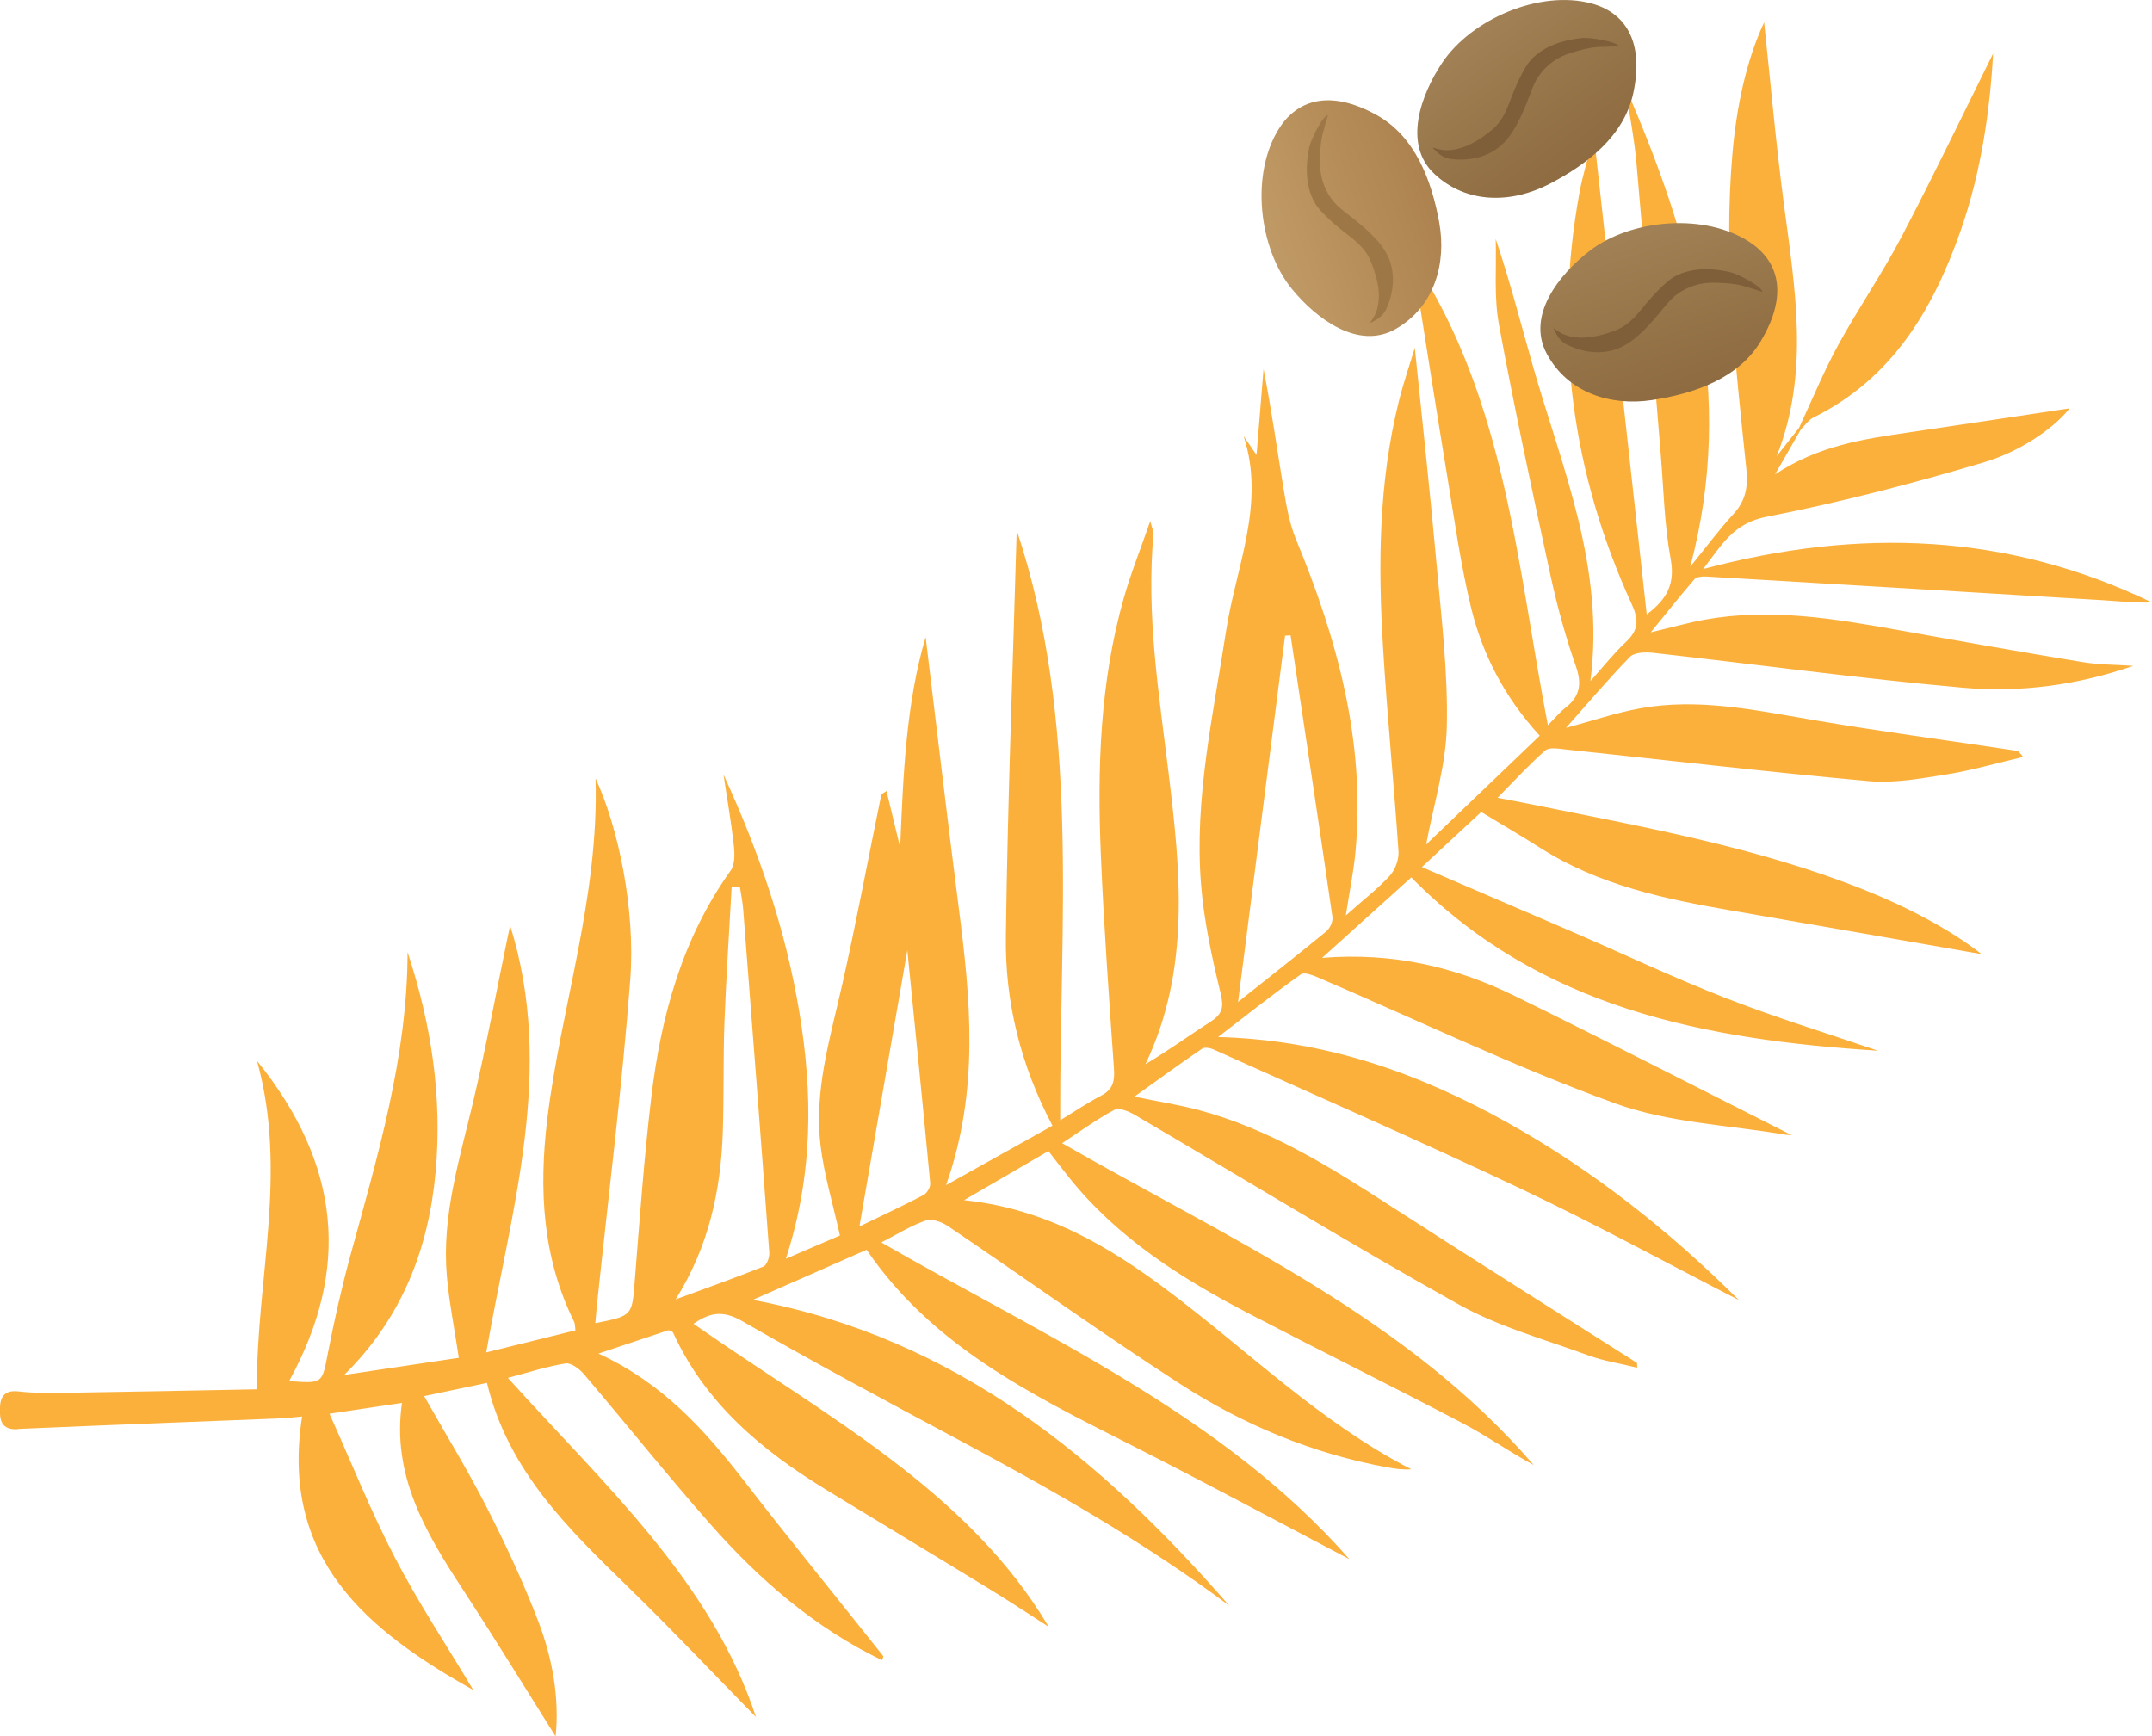 <svg xmlns="http://www.w3.org/2000/svg" xmlns:xlink="http://www.w3.org/1999/xlink" id="Capa_2" viewBox="0 0 375.05 302.65"><defs><style>.cls-1{fill:#fbb03b;fill-rule:evenodd;}.cls-1,.cls-2,.cls-3,.cls-4,.cls-5,.cls-6{stroke-width:0px;}.cls-2{fill:url(#linear-gradient);}.cls-3{fill:url(#linear-gradient-2);}.cls-4{fill:url(#linear-gradient-3);}.cls-5{fill:#9e7747;}.cls-6{fill:#7f5f39;}</style><linearGradient id="linear-gradient" x1="-2532.72" y1="-8542.87" x2="-2502.81" y2="-8542.87" gradientTransform="translate(-5136.45 7096.69) rotate(53.77)" gradientUnits="userSpaceOnUse"><stop offset="0" stop-color="#a18155"></stop><stop offset="1" stop-color="#8e6b40"></stop></linearGradient><linearGradient id="linear-gradient-2" x1="-4985.69" y1="-10626.9" x2="-4955.78" y2="-10626.9" gradientTransform="translate(-8340.24 8002.17) rotate(72.42)" xlink:href="#linear-gradient"></linearGradient><linearGradient id="linear-gradient-3" x1="-869.43" y1="3084.83" x2="-839.52" y2="3084.83" gradientTransform="translate(26.58 -3156.09) rotate(-19.22)" gradientUnits="userSpaceOnUse"><stop offset="0" stop-color="#c09a66"></stop><stop offset="1" stop-color="#ad824e"></stop></linearGradient></defs><g id="Capa_1-2"><path class="cls-1" d="M3.08,249.07c15.31-.67,30.62-1.24,45.94-1.85,1.13-.05,2.25-.2,3.63-.32-3.89,24.93,11.5,37.39,29.83,47.67-4.5-7.54-9.48-15.05-13.62-23-4.2-8.06-7.57-16.55-11.44-25.15,4.03-.6,8.16-1.22,12.64-1.89-1.82,12.52,4.06,22.52,10.52,32.39,5.59,8.55,10.92,17.27,16.25,25.74.68-6.51-.49-13.47-3.03-20.09-2.57-6.72-5.64-13.29-8.91-19.71-3.27-6.43-7.05-12.59-10.97-19.51,3.7-.78,7.17-1.52,10.95-2.31,3.65,15.3,14.17,25.42,24.66,35.64,7.68,7.49,15.06,15.3,22.23,22.62-7.82-23.71-26.39-40.42-43.25-59.13,3.6-.95,6.79-2,10.06-2.52.96-.15,2.42.96,3.2,1.87,7.39,8.69,14.5,17.61,22.04,26.16,8.52,9.65,18.14,18.03,29.91,23.7.1-.34.28-.63.21-.72-8.1-10.21-16.34-20.31-24.31-30.61-6.81-8.8-14.11-16.95-25.32-22.12,4.64-1.55,8.49-2.83,12.23-4.08.38.2.71.26.78.44,5.61,12.31,15.44,20.51,26.64,27.36,9.62,5.88,19.3,11.69,28.91,17.58,3.64,2.23,7.19,4.59,9.91,6.33-14.13-23.81-39.1-36.85-61.9-52.82,2.85-1.98,5.14-2.39,8.47-.47,12.41,7.14,25.03,13.91,37.66,20.66,16.32,8.73,32.39,17.83,47.24,28.95-22.28-25.57-47.51-46.61-83.04-53.31,7.04-3.1,13.31-5.86,19.83-8.73,11.33,16.64,28.5,25.15,45.64,33.8,13.05,6.59,25.93,13.53,38.5,20.12-22.05-25.08-52.68-38.6-81.58-55.2,2.75-1.41,5.14-2.92,7.74-3.82,1.07-.37,2.8.25,3.86.96,13.54,9.16,26.83,18.71,40.56,27.57,11.03,7.12,23.09,12.13,36.12,14.51,1.32.24,2.64.43,4.09.32-15.91-8.18-28.51-20.71-42.58-31.25-10.34-7.75-21.29-14.19-35.36-15.66,5.3-3.08,9.86-5.74,14.7-8.56,1.18,1.52,2.3,2.99,3.45,4.43,8.48,10.68,19.7,17.77,31.58,23.95,12.36,6.43,24.86,12.61,37.21,19.09,4.21,2.21,8.12,4.98,12.33,7.25-22.3-25.83-53.06-39.36-82.18-56.09,3.19-2.09,6.02-4.18,9.1-5.81.82-.44,2.54.27,3.59.89,18.8,11.02,37.39,22.41,56.41,33.02,7,3.91,14.99,6.09,22.59,8.88,2.69.99,5.58,1.42,8.53,2.15-.04-.52.01-.81-.08-.86-14.21-9.05-28.47-18-42.62-27.14-10.67-6.9-21.39-13.65-33.84-16.94-3.41-.9-6.91-1.45-11.09-2.3,4.18-2.99,7.95-5.75,11.81-8.37.45-.31,1.46-.1,2.07.18,17.9,8.06,35.9,15.92,53.64,24.32,12.91,6.12,25.47,12.98,37.82,19.32-11.86-11.82-25.26-22.55-40.45-31-15.33-8.53-31.51-14.34-50.3-14.85,5.29-4.06,9.77-7.63,14.44-10.93.64-.45,2.3.26,3.36.72,17.11,7.33,33.93,15.44,51.39,21.78,9.35,3.39,19.79,3.77,29.74,5.47.36.06.73.04,1.05.08-16.11-8.13-32.16-16.38-48.37-24.32-10.23-5.01-21.11-7.58-33.49-6.59,5.58-5.03,10.5-9.48,15.55-14.03,22.44,22.85,51.24,28.29,81.33,30.21-8.83-3.02-17.77-5.76-26.46-9.15-8.97-3.49-17.68-7.62-26.52-11.45-8.7-3.76-17.41-7.49-26.51-11.41,3.77-3.5,7.52-6.97,10.34-9.6,3.63,2.2,7,4.16,10.28,6.25,10.19,6.49,21.69,8.92,33.35,10.93,14.8,2.56,29.6,5.16,43.59,7.6-5.66-4.39-12.94-8.22-20.63-11.28-18.72-7.44-38.46-10.91-58.07-14.88-1.71-.35-3.42-.67-5.66-1.1,2.94-2.98,5.48-5.78,8.3-8.24.71-.62,2.37-.31,3.56-.18,17.61,1.86,35.21,3.93,52.85,5.52,4.47.4,9.11-.47,13.6-1.18,4.35-.7,8.62-1.95,13.3-3.04-.59-.61-.78-1.01-1.02-1.05-12-1.82-24.03-3.4-35.98-5.45-9.89-1.69-19.72-3.79-29.78-1.96-4.3.78-8.48,2.22-12.91,3.4,3.71-4.18,7.29-8.42,11.15-12.38.79-.8,2.71-.85,4.05-.7,17.99,2.01,35.94,4.47,53.96,6.08,9.98.89,19.99-.44,29.71-3.81-2.96-.21-5.96-.18-8.87-.66-10.62-1.75-21.21-3.62-31.81-5.53-11.25-2.02-22.5-3.92-33.96-1.87-2.86.51-5.66,1.32-9.46,2.22,2.87-3.52,5.17-6.43,7.6-9.24.38-.44,1.36-.53,2.05-.49,23.01,1.35,46.03,2.72,69.04,4.12,2.88.17,5.75.51,8.66.4-25.03-12.08-50.94-13.1-78.23-5.82,3.25-4.17,5.24-7.98,11-9.1,12.77-2.5,25.42-5.78,37.9-9.49,7.37-2.19,13.07-6.85,14.95-9.42-8.65,1.3-18.25,2.76-27.86,4.17-7.9,1.16-15.8,2.27-23.45,7.34,1.85-3.22,3.19-5.56,4.53-7.89.72-.69,1.32-1.61,2.17-2.03,13.7-6.78,20.81-18.77,25.63-32.51,3.66-10.42,5.14-21.25,5.68-30.93-4.96,9.98-10.24,21.02-15.91,31.85-3.4,6.49-7.6,12.57-11.12,19.01-2.54,4.64-4.54,9.58-6.79,14.38-1.3,1.65-2.61,3.31-3.91,4.96,5.76-14.49,3.22-29.14,1.28-43.83-1.42-10.76-2.37-21.58-3.46-31.8-3.13,6.71-4.8,14.67-5.52,22.85-1.62,18.43.53,36.72,2.42,54.99.33,3.19-.13,5.57-2.28,7.9-2.39,2.6-4.5,5.45-7.49,9.13,8.03-30.26.17-57.2-11.34-83.69.68,4.55,1.58,8.97,1.97,13.44,1.5,16.91,2.82,33.84,4.23,50.75.5,6.06.62,12.2,1.72,18.15.79,4.29-.57,6.97-4.17,9.68-3.07-27.85-6.1-55.34-9.21-83.51-.94,3.71-1.96,6.91-2.55,10.19-4.49,24.83-1.29,48.72,9.18,71.61,1.29,2.82,1.07,4.53-1.09,6.55-2.02,1.88-3.74,4.09-6.15,6.78,2.58-19.85-4.9-37.05-9.96-54.72-2.12-7.39-4.01-14.85-6.54-22.34.15,4.97-.33,10.05.56,14.89,2.71,14.69,5.85,29.3,9.02,43.9,1.16,5.32,2.62,10.6,4.41,15.73,1.09,3.12.64,5.27-1.88,7.22-.98.76-1.77,1.75-3.02,3.01-5.38-27.98-7.32-56.53-23.38-81.13.03.61.01,1.22.11,1.82,1.9,12.01,3.77,24.02,5.75,36.01,1.26,7.62,2.32,15.31,4.14,22.8,1.99,8.2,5.84,15.64,11.96,22.32-6.75,6.47-13.38,12.81-19.79,18.96,1.27-6.85,3.44-13.7,3.6-20.6.21-9.45-.95-18.94-1.8-28.39-1.14-12.71-2.54-25.4-3.78-37.57-.78,2.6-1.95,5.98-2.81,9.43-3.49,14.06-3.6,28.37-2.73,42.7.71,11.89,1.9,23.75,2.7,35.64.09,1.4-.57,3.2-1.52,4.24-2.11,2.3-4.63,4.23-7.66,6.92.66-4.32,1.38-7.74,1.69-11.19,1.73-19.09-3.16-36.92-10.37-54.34-1.13-2.73-1.66-5.76-2.15-8.71-1.16-6.97-2.13-13.97-3.51-20.99-.39,4.75-.77,9.5-1.22,14.98-1.05-1.54-1.65-2.42-2.25-3.3,3.86,11.86-1.35,22.8-3.06,33.96-2.24,14.65-5.56,29.2-4.37,44.12.51,6.39,1.89,12.76,3.41,19.01.59,2.44.33,3.64-1.69,4.94-3.78,2.44-7.41,5.09-11.4,7.45,7.89-16.55,6.11-33.65,4.02-50.82-1.68-13.83-3.92-27.64-2.61-41.66.03-.32-.17-.66-.58-2.17-1.77,5.11-3.41,9.18-4.6,13.38-4.18,14.69-4.64,29.76-4,44.87.52,12.41,1.42,24.8,2.28,37.19.15,2.13-.17,3.62-2.21,4.68-2.32,1.21-4.51,2.69-7.16,4.3-.13-34.82,3.56-69.42-7.58-102.84-.67,23.65-1.58,47.23-1.89,70.82-.15,11.38,2.54,22.36,8.12,32.97-6,3.35-11.88,6.64-18.54,10.36,5.87-16.6,4.24-32.57,2.18-48.57-2.03-15.82-3.88-31.65-5.74-46.96-3.4,11.47-3.92,24-4.44,36.7-.78-3.22-1.55-6.44-2.38-9.87-.44.33-.87.48-.92.72-2.3,11.14-4.37,22.33-6.89,33.42-2.08,9.15-4.84,18.22-3.68,27.71.62,5.08,2.14,10.06,3.37,15.63-2.46,1.06-5.52,2.38-9.42,4.05,4.79-14.74,4.71-28.91,2.32-43.15-2.36-14.04-6.82-27.4-13.19-41.24.73,4.85,1.4,8.65,1.81,12.47.15,1.4.18,3.22-.56,4.26-8.44,11.81-12.13,25.3-13.82,39.4-1.28,10.68-2.04,21.43-2.9,32.17-.48,6.03-.37,6.04-6.87,7.32.1-1.13.18-2.18.29-3.23,1.98-18.88,4.36-37.73,5.8-56.66.93-12.27-2.11-26.62-6.05-35.06.62,20.87-6.05,39.84-8.42,59.46-1.47,12.19-.85,24.04,4.69,35.26.16.32.12.72.23,1.48-5.03,1.25-10.02,2.48-15.55,3.85,4.32-24.88,12.09-49.18,4.16-74.41-.15.72-.31,1.45-.46,2.17-1.98,9.53-3.75,19.12-5.99,28.59-2.36,9.99-5.48,19.85-4.58,30.28.4,4.62,1.33,9.19,2.09,14.31-5.82.87-12.6,1.89-19.98,2.99,10.03-9.88,14.7-21.89,15.93-35.34,1.2-13.13-.76-25.88-4.88-38.35-.03,18.29-5.23,35.54-9.97,52.89-1.53,5.61-2.81,11.31-3.92,17.02-1.02,5.27-.85,5.3-6.75,4.84,10.66-19.43,9.07-37.63-5.6-55.81,5.44,19.59-.14,38-.02,57.25-11.43.22-22.67.45-33.91.62-2.53.04-5.08.04-7.59-.25-2.44-.29-3.25.9-3.29,2.97-.05,2.05.25,3.75,3.07,3.62ZM215.77,174.63c2.8-21.85,5.5-42.84,8.19-63.82.32-.03.64-.06.96-.08,2.45,16.37,4.93,32.74,7.3,49.12.11.78-.44,1.97-1.08,2.5-4.87,4-9.83,7.89-15.37,12.29ZM149.78,213.77c2.87-16.53,5.64-32.53,8.35-48.13,1.32,13.21,2.7,26.9,3.99,40.61.06.66-.56,1.73-1.16,2.05-3.63,1.89-7.34,3.62-11.18,5.48ZM117.75,226.49c5.77-9.2,7.89-18.99,8.22-29.27.21-6.33.05-12.66.28-18.99.3-7.87.83-15.73,1.26-23.6.48,0,.96-.02,1.44-.02.19,1.29.47,2.58.57,3.88,1.55,19.95,3.09,39.9,4.55,59.86.06.8-.43,2.17-1.01,2.41-5.06,2.02-10.2,3.85-15.32,5.73Z"></path><path class="cls-2" d="M284.65,16.23c1.98-9.32-1.66-14.1-7.27-15.62-9.02-2.43-20.95,2.72-26.04,10.34-3.67,5.5-6.9,14.18-1.35,19.37,5.66,5.3,13.48,5.13,19.99,1.77,6.57-3.39,13.07-8.37,14.67-15.87Z"></path><path class="cls-6" d="M252.72,27.69c-1.56-.23-2.51-1.42-3-1.89-.03-.5,3.37,2.56,10.25-3.12,2.29-1.9,2.83-4.31,3.93-6.93.57-1.36,1.22-2.76,1.97-4.03,1.96-3.33,6.21-4.77,9.99-5.1,1.39-.12,6.28.69,6.25,1.51-.14-.07-2.76.03-3.52.06-1.52.06-3.48.63-4.94,1.08-2.13.66-3.93,1.92-5.25,3.67-1.15,1.52-1.56,3.14-2.26,4.85-1.09,2.69-2.5,5.92-4.79,7.79-2.39,1.95-5.65,2.54-8.63,2.11Z"></path><path class="cls-3" d="M306.92,59.38c4.86-8.2,2.94-13.89-1.9-17.12-7.76-5.19-20.72-4.13-27.98,1.47-5.24,4.04-11.07,11.22-7.47,17.93,3.67,6.83,11.13,9.17,18.37,8.07,7.31-1.11,15.06-3.74,18.98-10.34Z"></path><path class="cls-6" d="M273,60.03c-1.4-.71-1.93-2.15-2.23-2.74.13-.48,2.37,3.51,10.71.32,2.78-1.06,4.06-3.17,5.94-5.31.97-1.11,2.04-2.22,3.15-3.19,2.92-2.53,7.41-2.53,11.1-1.64,1.36.33,5.73,2.66,5.44,3.43-.11-.11-2.62-.85-3.35-1.07-1.46-.43-3.5-.52-5.03-.55-2.23-.05-4.34.56-6.15,1.8-1.57,1.07-2.49,2.48-3.69,3.87-1.89,2.2-4.26,4.81-7.03,5.85-2.89,1.09-6.17.6-8.85-.77Z"></path><path class="cls-4" d="M239.94,20.06c-8.33-4.62-13.97-2.54-17.06,2.39-4.96,7.91-3.53,20.83,2.27,27.92,4.19,5.12,11.54,10.75,18.13,6.95,6.72-3.87,8.85-11.39,7.54-18.59-1.32-7.27-4.18-14.95-10.89-18.67Z"></path><path class="cls-5" d="M241.56,53.95c-.67,1.42-2.09,1.99-2.68,2.31-.49-.12,3.44-2.47.01-10.72-1.14-2.75-3.29-3.97-5.48-5.78-1.14-.94-2.28-1.97-3.28-3.06-2.61-2.85-2.75-7.34-1.95-11.05.29-1.37,2.5-5.8,3.27-5.53-.1.11-.78,2.65-.97,3.38-.38,1.47-.42,3.51-.41,5.04.01,2.23.68,4.32,1.97,6.1,1.12,1.54,2.55,2.41,3.98,3.58,2.25,1.83,4.93,4.12,6.05,6.86,1.17,2.85.77,6.15-.51,8.87Z"></path></g></svg>